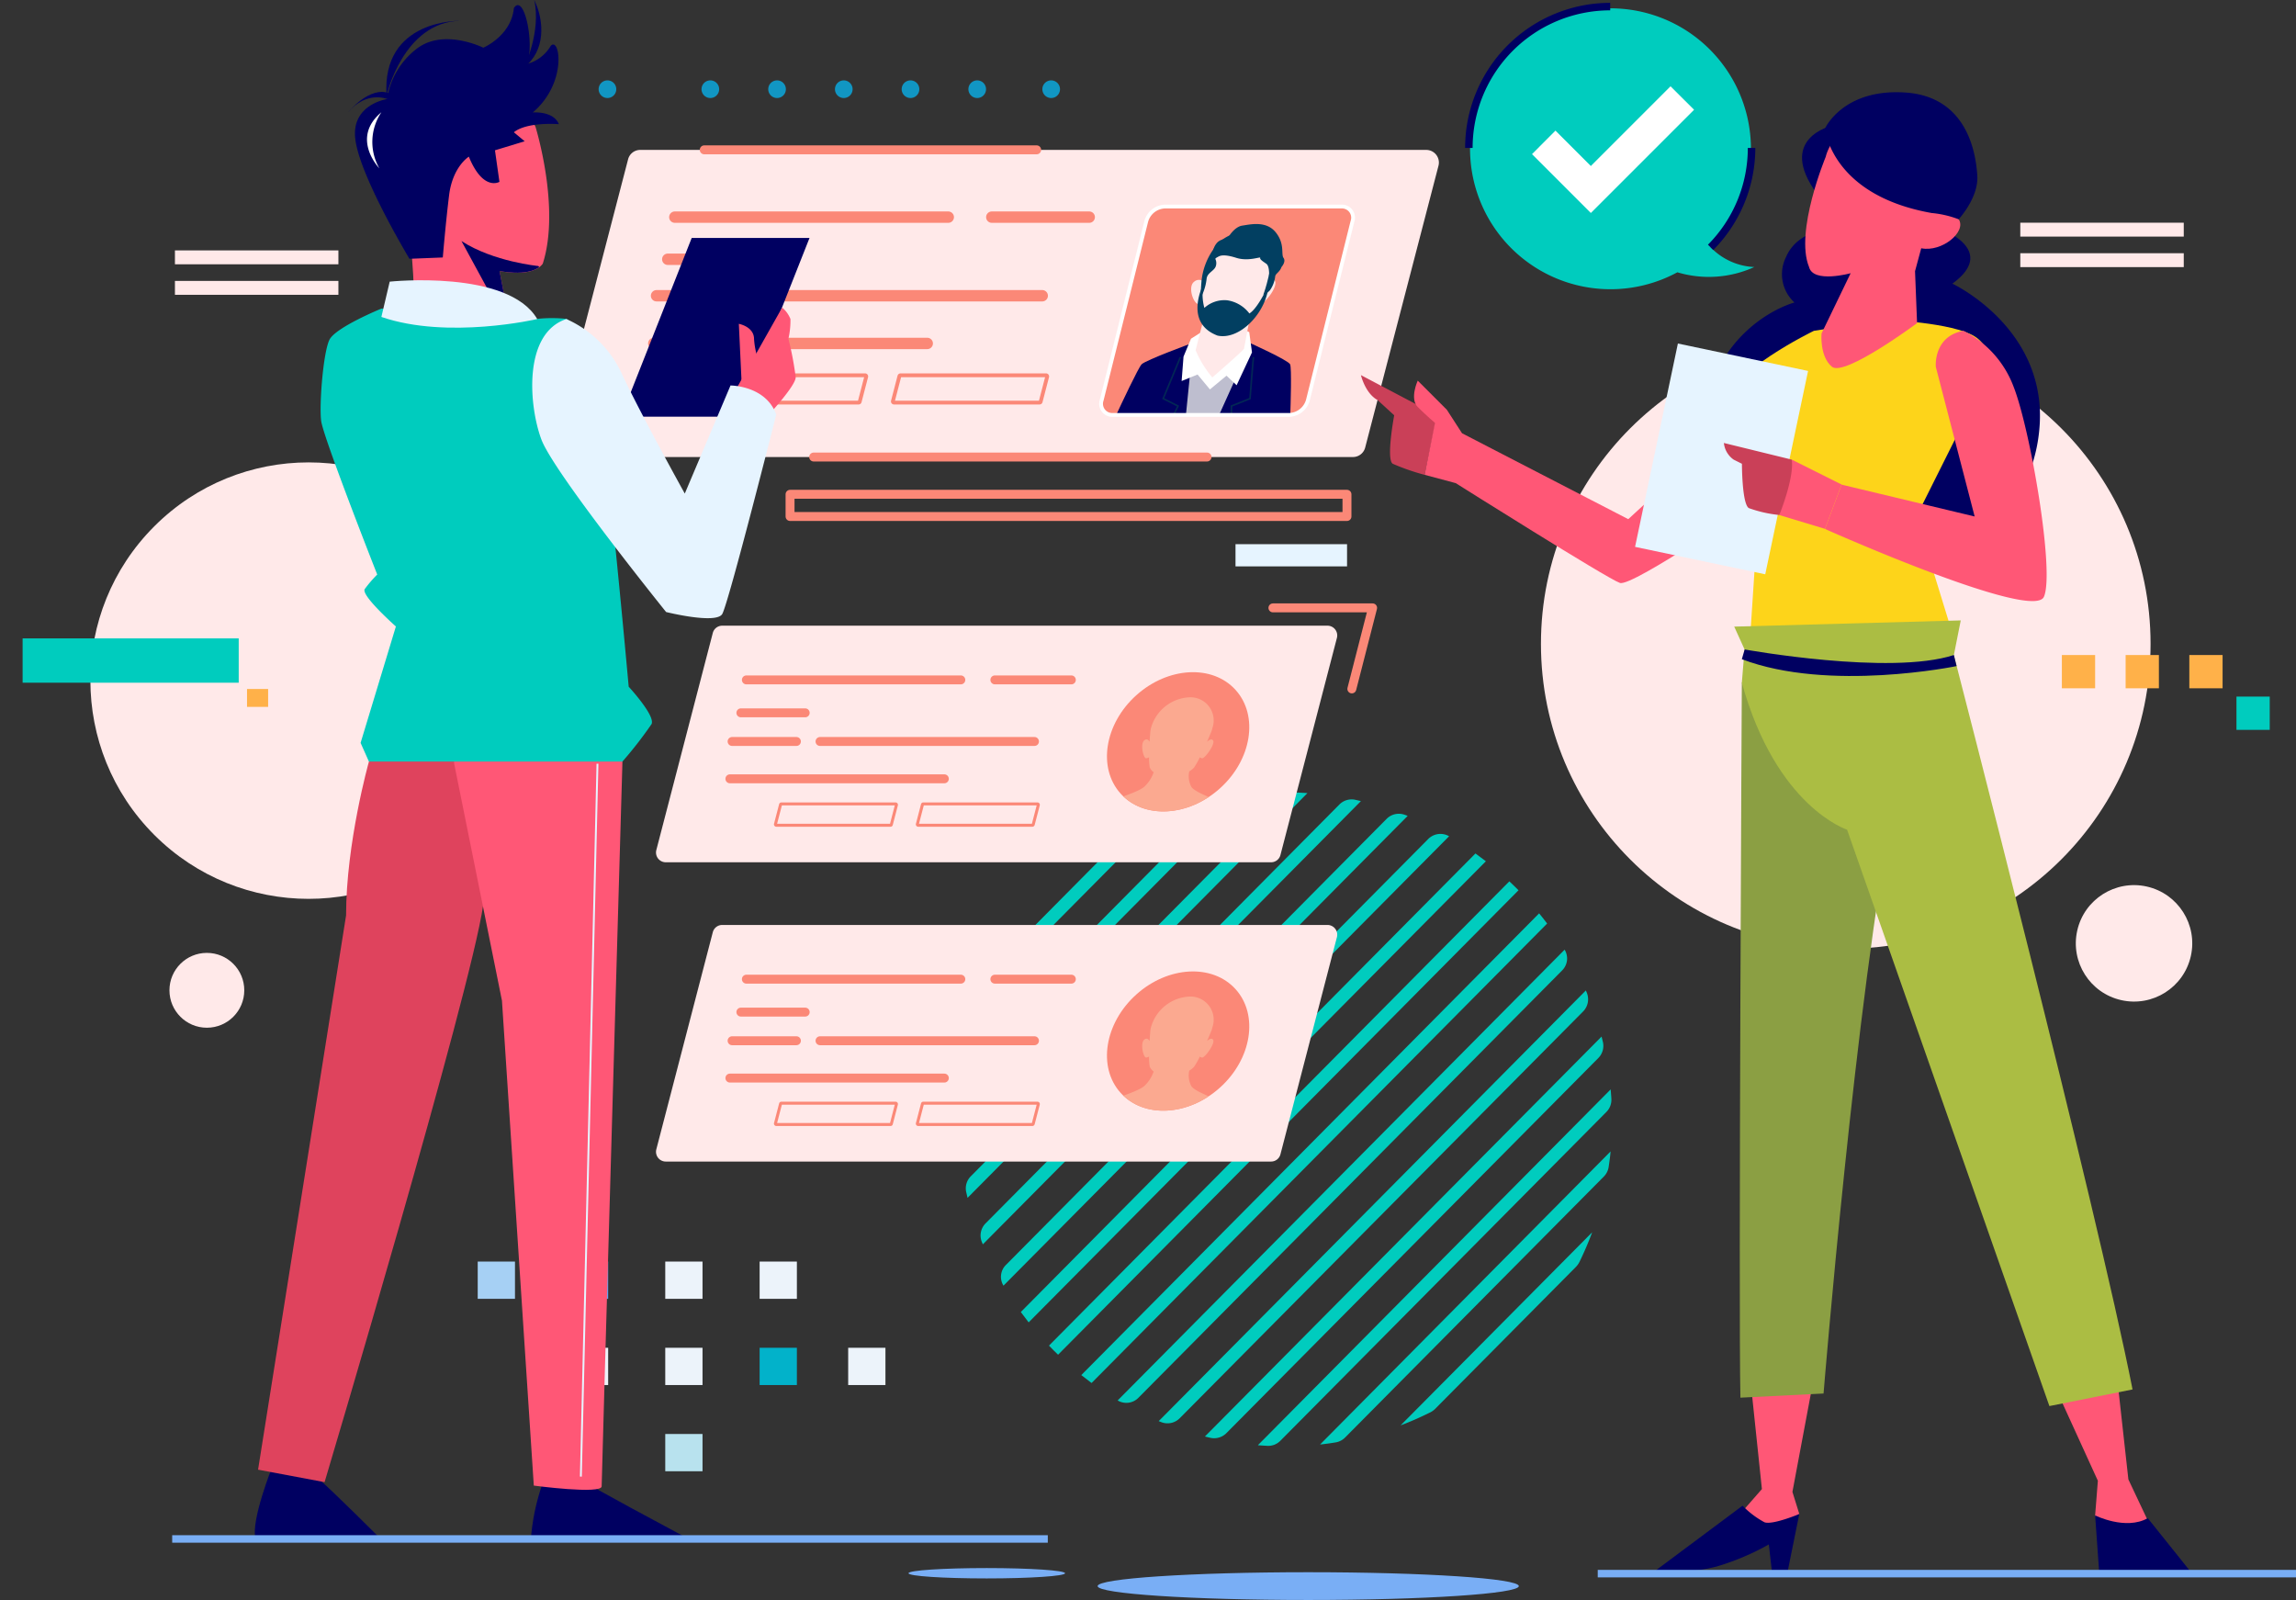 <svg xmlns="http://www.w3.org/2000/svg" xmlns:xlink="http://www.w3.org/1999/xlink" width="324.449" height="226.074" viewBox="0 0 324.449 226.074"><rect x="0" y="0" width="324.449" height="226.074" fill="#333333" stroke="none"/><defs><style>.a{fill:#67a4f4;}.b{fill:#a6d0f4;}.c{fill:#ecf3fa;}.d{fill:#b8e2ee;}.e{fill:#02b2ca;}.f{fill:#00ccbe;}.g{fill:#ffe9e9;}.ae,.af,.ag,.h,.n,.o,.p,.q,.s,.t,.w{fill:none;}.ae,.h,.p,.q{stroke:#fb8877;}.h,.p,.s,.t{stroke-linecap:round;stroke-linejoin:round;}.ae,.af,.ag,.h,.n,.o,.p,.q,.w{stroke-miterlimit:10;}.h{stroke-width:1.262px;}.i{fill:#fb8877;}.j{fill:#000061;}.k{fill:#bebecf;}.l{fill:#fff;}.m{fill:#023f61;}.n{stroke:#022755;stroke-width:0.228px;}.o{stroke:#fff;}.o,.q{stroke-width:0.536px;}.p{stroke-width:1.609px;}.r{fill:#e6f4ff;}.s,.t{stroke:#1196c3;stroke-width:2.496px;}.t{stroke-dasharray:0 9.428;}.u{fill:#ff5776;}.v{fill:#df435d;}.w{stroke:#e6f4ff;stroke-width:0.265px;}.x{fill:#ca4058;}.y{fill:#8b9f43;}.z{fill:#fdd41a;}.aa{fill:#abbd43;}.ab{fill:#ffb149;}.ac{clip-path:url(#a);}.ad{fill:#fba990;}.ae{stroke-width:0.421px;}.af{stroke:#000061;}.af,.ag{stroke-width:1.06px;}.ag{stroke:#79aef5;}.ah{fill:#79aef5;}</style><clipPath id="a"><ellipse cx="10.94" cy="8.845" rx="10.94" ry="8.845" transform="matrix(0.743, -0.669, 0.669, 0.743, 0, 14.631)"/></clipPath></defs><g transform="translate(-528.938 -166.79)"><g transform="translate(528.938 166.79)"><g transform="translate(67.506 166.396)"><rect class="a" width="5.265" height="5.265" transform="translate(13.168 11.86)"/><rect class="b" width="5.265" height="5.265" transform="translate(0 11.86)"/><rect class="c" width="5.265" height="5.265" transform="translate(13.168)"/><rect class="c" width="5.265" height="5.265" transform="translate(26.502 11.86)"/><rect class="c" width="5.265" height="5.265" transform="translate(39.837 11.86)"/><rect class="c" width="5.265" height="5.265" transform="translate(13.168 24.042)"/><rect class="c" width="5.265" height="5.265" transform="translate(26.502 24.042)"/><rect class="d" width="5.265" height="5.265" transform="translate(26.502 36.223)"/><rect class="e" width="5.265" height="5.265" transform="translate(39.837 24.042)"/><rect class="c" width="5.265" height="5.265" transform="translate(52.351 24.042)"/></g><g transform="translate(135.428 111.983)"><path class="f" d="M676.66,353.9l.333.133a2.428,2.428,0,0,0,2.638-.543l57-57.472a2.443,2.443,0,0,0,.521-2.649c-.044-.111-.089-.222-.133-.321Z" transform="translate(-648.349 -265.083)"/><path class="f" d="M671.43,351.54l.011.011a2.384,2.384,0,0,0,2.9-.366l59.91-60.42a2.38,2.38,0,0,0,.344-2.9l-.011-.011Z" transform="translate(-648.917 -265.647)"/><path class="f" d="M666.79,348.462c.477.377.964.754,1.452,1.119l64.377-64.92c-.366-.488-.743-.964-1.131-1.441Z" transform="translate(-649.42 -266.149)"/><path class="f" d="M689.3,355.938c.443.033.9.066,1.352.089a2.4,2.4,0,0,0,1.829-.72l46.066-46.454a2.428,2.428,0,0,0,.709-1.84c-.022-.454-.067-.9-.1-1.352Z" transform="translate(-646.979 -263.716)"/><path class="f" d="M707.5,351.158c1.441-.543,2.838-1.164,4.2-1.84a2.807,2.807,0,0,0,.665-.477l19.918-20.085a2.814,2.814,0,0,0,.477-.665c.665-1.363,1.275-2.771,1.807-4.212Z" transform="translate(-645.006 -261.741)"/><path class="f" d="M682.55,355.437c.255.067.51.122.776.188a2.437,2.437,0,0,0,2.272-.676l52.539-52.983a2.441,2.441,0,0,0,.654-2.272c-.067-.255-.122-.51-.188-.765Z" transform="translate(-647.711 -264.446)"/><path class="f" d="M697.23,354.981c.743-.078,1.474-.177,2.206-.3a2.426,2.426,0,0,0,1.341-.7l36.545-36.855a2.442,2.442,0,0,0,.687-1.352c.111-.732.211-1.463.277-2.206Z" transform="translate(-646.119 -262.858)"/><path class="f" d="M659.08,340.377c.366.5.732.975,1.108,1.463l64.61-65.153c-.488-.377-.975-.743-1.474-1.1Z" transform="translate(-650.256 -266.976)"/><path class="f" d="M652.358,304.966a2.409,2.409,0,0,0-.676,1.308c-.122.754-.233,1.519-.321,2.283L691.474,268.1c-.765.1-1.53.211-2.272.344a2.462,2.462,0,0,0-1.308.687Z" transform="translate(-651.093 -267.788)"/><path class="f" d="M656.612,291.319a2.822,2.822,0,0,0-.443.587,46.506,46.506,0,0,0-2.128,4.578l25.383-25.6a47.573,47.573,0,0,0-4.556,2.161,2.557,2.557,0,0,0-.588.443Z" transform="translate(-650.802 -267.487)"/><path class="f" d="M651.83,314.33a2.438,2.438,0,0,0-.709,1.807c.022.466.044.942.089,1.408L700.445,267.9c-.465-.033-.931-.055-1.408-.078a2.424,2.424,0,0,0-1.8.72Z" transform="translate(-651.119 -267.819)"/><path class="f" d="M654.66,328.4a2.424,2.424,0,0,0-.543,2.6c.055.122.1.244.155.366L714.3,270.83a3.781,3.781,0,0,0-.377-.144,2.427,2.427,0,0,0-2.6.565Z" transform="translate(-650.812 -267.526)"/><path class="f" d="M657.238,334.009a2.363,2.363,0,0,0-.355,2.882l.022.033,62.969-63.5h0a2.433,2.433,0,0,0-2.948.388Z" transform="translate(-650.53 -267.247)"/><path class="f" d="M727.723,279.14l-65.053,65.6c.421.443.842.865,1.286,1.286L729.02,280.4C728.6,279.982,728.167,279.55,727.723,279.14Z" transform="translate(-649.866 -266.591)"/><path class="f" d="M652.78,321.938a2.419,2.419,0,0,0-.654,2.25c.067.266.122.543.188.809L707.9,268.934c-.266-.067-.532-.122-.809-.188a2.431,2.431,0,0,0-2.239.676Z" transform="translate(-651.016 -267.724)"/></g><circle class="g" cx="43.073" cy="43.073" r="43.073" transform="translate(217.752 47.906)"/><circle class="g" cx="8.224" cy="8.224" r="8.224" transform="matrix(0.219, -0.976, 0.976, 0.219, 291.734, 139.518)"/><circle class="g" cx="30.836" cy="30.836" r="30.836" transform="translate(0 96.17) rotate(-45)"/><circle class="g" cx="5.287" cy="5.287" r="5.287" transform="translate(23.945 134.64)"/><g transform="translate(78.334 21.171)"><path class="g" d="M712.459,229.295H601.395a1.79,1.79,0,0,1-1.729-2.228l10.364-39.837a1.771,1.771,0,0,1,1.729-1.33H722.822a1.79,1.79,0,0,1,1.729,2.228l-10.364,39.837A1.783,1.783,0,0,1,712.459,229.295Z" transform="translate(-599.609 -185.889)"/><line class="h" x2="55.587" transform="translate(36.645 43.406)"/><line class="h" x2="46.975" transform="translate(21.183)"/><g transform="translate(77.282 8.014)"><path class="i" d="M695.932,222.56H670.959a1.572,1.572,0,0,1-1.563-2.084l6.3-25.272a2.845,2.845,0,0,1,2.6-2.084H703.27a1.572,1.572,0,0,1,1.563,2.084l-6.3,25.272A2.845,2.845,0,0,1,695.932,222.56Z" transform="translate(-669.331 -193.12)"/><g transform="translate(2.071 2.471)"><path class="j" d="M683.481,220.776l2.184-8.768-3.58-1.519s-6.673,2.439-7.249,3.037c-.477.5-2.871,5.609-3.636,7.249Z" transform="translate(-671.2 -193.707)"/><path class="j" d="M694.63,220.776c.055-1.64.211-6.75-.022-7.249-.277-.587-5.73-3.037-5.73-3.037l-4.334,1.519-2.184,8.768Z" transform="translate(-669.99 -193.707)"/><path class="k" d="M684.775,220.512l3.425-7.582-7.36.421-.72,7.16Z" transform="translate(-670.233 -193.443)"/><path class="l" d="M682.5,209.083l-1.6,1.02-1.053,2.527-.266,3.447,2.25-.92,1.751,2.106,2.339-1.94,1.43,1.352,2.172-4.644-.388-2.86-.909-.421Z" transform="translate(-670.291 -193.896)"/><g transform="translate(10.638)"><path class="g" d="M682.862,203.137a1.023,1.023,0,0,0-1.641-.41c-1.1.809.188,3.957.987,3A4.087,4.087,0,0,0,682.862,203.137Z" transform="translate(-680.797 -194.579)"/><path class="g" d="M689.8,203.087s1.053-1.3,1.84-.565-1.807,4.046-2.239,3.159S689.8,203.087,689.8,203.087Z" transform="translate(-679.878 -194.595)"/><g transform="translate(0.624 11.651)"><path class="g" d="M688.2,211.846l1.131-5.986-6.529.565-1.441,5.62a14.9,14.9,0,0,0,2.361,3.835C683.721,215.891,687.523,212.61,688.2,211.846Z" transform="translate(-681.36 -205.86)"/></g><path class="m" d="M693.364,201.424c-.244.732-.842.909-.887,1.33a4.239,4.239,0,0,1-.732,1.94,3.224,3.224,0,0,1-.632.543s-5.6,1.574-8.446-.61a4.8,4.8,0,0,1,.011-1.818c.188-.975-.288-1.153.266-1.64a1.811,1.811,0,0,0,.732-1.452,2.327,2.327,0,0,1,.621-1.762c.565-.543,1.075-.366,1.629-.853,0,0,.82-1.374,1.9-1.53s3.359-.732,4.711.931.732,3.115,1.12,3.636C694.04,200.682,693.364,201.424,693.364,201.424Z" transform="translate(-680.603 -195.349)"/><path class="g" d="M682.688,202.7s-2.638,7.282,2.339,7.825c4.4.1,5.963-5.265,6.6-8.014s.244-5.631-3.281-5.542S683.076,201.071,682.688,202.7Z" transform="translate(-680.668 -195.173)"/><path class="m" d="M684.069,200.153a1.355,1.355,0,0,1,.022,1.175c-.3.587-1.12.82-1.241,1.6a7.31,7.31,0,0,1-.7,2.461c-.222.066-.066-1.574-.022-2.139a9.425,9.425,0,0,1,1.629-4.378,5.294,5.294,0,0,1,3.99-2.45,3.782,3.782,0,0,1,4.256,1.818c.576,1.275-.344,4.522-.344,4.522s.144-1.541-.377-1.906-.942-.632-.865-.842-1.651.554-3.392,0-2.306-.31-2.594-.122A.955.955,0,0,0,684.069,200.153Z" transform="translate(-680.663 -195.241)"/></g><path class="n" d="M679.657,212.32c-.044.166-2.427,5.852-2.427,5.852l2.095,1.053-.587,1.175" transform="translate(-670.546 -193.509)"/><path class="n" d="M689.045,212.32c-.044.166-.488,5.852-.488,5.852l-2.627,1.053V220.4" transform="translate(-669.603 -193.509)"/></g></g><path class="o" d="M695.932,222.56H670.959a1.572,1.572,0,0,1-1.563-2.084l6.3-25.272a2.845,2.845,0,0,1,2.6-2.084H703.27a1.572,1.572,0,0,1,1.563,2.084l-6.3,25.272A2.845,2.845,0,0,1,695.932,222.56Z" transform="translate(-592.049 -185.106)"/><line class="p" x2="38.64" transform="translate(17.026 9.51)"/><line class="p" x2="38.64" transform="translate(14.056 27.356)"/><line class="p" x2="38.64" transform="translate(30.305 20.617)"/><line class="p" x2="11.594" transform="translate(16.029 15.462)"/><line class="p" x2="11.594" transform="translate(14.444 20.617)"/><line class="p" x2="13.767" transform="translate(61.818 9.51)"/><path class="q" d="M663.5,218.487H642.926a.165.165,0,0,1-.155-.2l.92-3.536a.166.166,0,0,1,.155-.122h20.572a.165.165,0,0,1,.155.2l-.92,3.536A.163.163,0,0,1,663.5,218.487Z" transform="translate(-594.93 -182.774)"/><path class="q" d="M640.428,218.487H619.856a.165.165,0,0,1-.155-.2l.92-3.536a.166.166,0,0,1,.155-.122h20.572a.165.165,0,0,1,.155.2l-.92,3.536A.154.154,0,0,1,640.428,218.487Z" transform="translate(-597.431 -182.774)"/><rect class="h" width="78.698" height="3.137" transform="translate(33.309 48.671)"/><rect class="r" width="15.762" height="3.137" transform="translate(96.256 55.72)"/><path class="m" d="M691.675,203.05s-1.463,3.325-2.738,4.112A4.824,4.824,0,0,0,685.8,205.3a4.216,4.216,0,0,0-3.226,1.075,7.314,7.314,0,0,1-.1-3.425s-2.937,5.487,1.962,7.338C687.563,210.975,691.376,207.062,691.675,203.05Z" transform="translate(-590.719 -184.04)"/></g><g transform="translate(85.839 12.603)"><line class="s" transform="translate(62.703)"/><line class="t" x1="47.03" transform="translate(5.221)"/><line class="s"/></g><g transform="translate(36.004)"><g transform="translate(0 0.728)"><path class="j" d="M624.757,222.381H608.12L618.1,197.12h16.649Z" transform="translate(-556.357 -164.23)"/><path class="j" d="M563.847,353.87s-2.937,7.338-2.35,9.987h17.624s-6.462-6.462-8.812-8.513Z" transform="translate(-561.42 -147.234)"/><path class="j" d="M604.854,356.137l5.875,3.226,7.637,4.112H596.64a31.082,31.082,0,0,1,1.762-7.925Z" transform="translate(-557.601 -147.052)"/><g transform="translate(0.466)"><path class="u" d="M622.82,217.45,629.282,206a3.963,3.963,0,0,1,1.175,1.618,11.641,11.641,0,0,1-.288,2.793,45.4,45.4,0,0,1,1.031,5.431c0,1.175-3.669,5.143-3.669,5.143Z" transform="translate(-555.228 -163.267)"/><g transform="translate(13.69)"><path class="u" d="M598.984,183.449s3.558,11.45,1.02,19.331c-1.53,2.04-6.107,1.02-6.107,1.02l1.275,6.617-13.224-.255-.255-5.852-.765-11.2a13.537,13.537,0,0,1,6.617-13.1c7.87-4.7,11.439,3.436,11.439,3.436" transform="translate(-573.469 -166.243)"/><path class="j" d="M592.324,173.458s3.946-1.652,4.323-5.6c1.4-2.161,2.926,4.7,1.906,7.881a5.51,5.51,0,0,0,3.3-2.538c1.275-1.4,2.416,5.21-2.538,9.411,0,0,2.926-.255,3.691,1.652,0,0-4.456-.377-6.362,1.142l1.53,1.275-4.2,1.275.632,4.456s-2.294,1.4-4.323-3.558c0,0-2.295,1.4-2.793,5.465s-.887,8.779-.887,8.779l-4.711.188s-6.861-11.384-7.626-16.715c-.765-5.088,4.456-5.852,4.456-5.852a10.982,10.982,0,0,1,4.2-7.116C586.726,170.665,592.324,173.458,592.324,173.458Z" transform="translate(-574.191 -167.447)"/><path class="j" d="M593.146,201.743s3.769.831,5.609-.543l-.122-.155s-6.318-.587-10.862-3.525l5.431,9.987,1.042-.111Z" transform="translate(-572.719 -164.186)"/></g><path class="v" d="M577.5,264.487s-3.226,11.45-3.226,21.725l-12.436,78.31,9.4,1.762s20.65-69.21,22.412-81.536c0,0,5.287-18.211,4.112-22.313C596.589,258.313,583.377,255.088,577.5,264.487Z" transform="translate(-561.84 -157.588)"/><path class="u" d="M610.617,264.714s-2.937,101.21-2.937,102.385-9.588-.1-9.588-.1l-4.5-68.523L586.841,265s-.587-6.163,7.637-8.225S608.854,259.427,610.617,264.714Z" transform="translate(-559.13 -157.815)"/><path class="f" d="M578.4,206.13s-6.462,2.638-7.338,4.4-1.463,9.1-1.175,11.45,7.925,21.725,7.925,21.725a17.841,17.841,0,0,0-1.762,2.051c-.588.876,4.4,5.287,4.4,5.287l-4.988,16.449,1.175,2.638h35.824a56.9,56.9,0,0,0,4.112-5.287c.587-1.175-3.225-5.287-3.225-5.287s-3.226-35.824-4.4-40.524-3.525-11.162-4.4-11.45a19.118,19.118,0,0,0-4.112,0Z" transform="translate(-560.976 -163.253)"/><path class="r" d="M577.56,207.7l1.175-4.988s16.737-1.762,20.849,5.287C599.584,208,586.959,210.934,577.56,207.7Z" transform="translate(-560.136 -163.645)"/><path class="r" d="M601.612,207.46a15.571,15.571,0,0,1,7.925,7.925c2.937,6.163,8.812,16.737,8.812,16.737l6.462-15.274s4.988,0,6.462,4.112c0,0-6.75,26.724-7.637,28.187s-7.925-.288-7.925-.288-15.862-19.674-17.624-24.374S595.449,209.511,601.612,207.46Z" transform="translate(-558.051 -163.109)"/></g><path class="u" d="M623.518,216.295l-.388-8.225s2.15.388,2.15,2.15a11.526,11.526,0,0,0,.975,3.913Z" transform="translate(-554.729 -163.042)"/></g><path class="j" d="M578.817,179.508s-2.849-1.219-5.487,1.862c0,0,3.081-3.813,5.875-2.638Z" transform="translate(-560.129 -165.52)"/><path class="j" d="M578.223,180.014s2.35-10.419,10.43-10.574C588.654,169.44,577.492,169.141,578.223,180.014Z" transform="translate(-559.602 -166.503)"/><path class="j" d="M595.78,176.267s2.416-5.066,1.4-9.477C598.64,169.727,598.784,173.984,595.78,176.267Z" transform="translate(-557.695 -166.79)"/><path class="l" d="M577.759,181.1a7.519,7.519,0,0,0-.288,7.925S573.359,184.769,577.759,181.1Z" transform="translate(-559.869 -165.238)"/><line class="w" x1="2.35" y2="100.722" transform="translate(46.077 107.916)"/></g><g transform="translate(192.314 13.026)"><path class="x" d="M713.2,220.285,702.44,214.61s.587,2.549,2.35,3.525l2.35,2.15s-1.175,6.263-.2,6.85a31.257,31.257,0,0,0,4.5,1.563Z" transform="translate(-702.44 -174.631)"/><g transform="translate(7.503)"><g transform="translate(34.085 82.191)"><g transform="translate(0 98.935)"><path class="u" d="M749.85,362.9l4.112-4.7L752.4,343.324l9-1.374L758.274,358.6l.975,3.126-4.888,2.937Z" transform="translate(-738.888 -341.95)"/><path class="j" d="M752.3,358.73l-12.337,9.2a24.377,24.377,0,0,0,8.612-.587,35.708,35.708,0,0,0,7.438-3.137l.488,4.312,2.15-.388,1.663-8.225s-3.724,1.563-4.9,1.175A12.624,12.624,0,0,1,752.3,358.73Z" transform="translate(-739.96 -340.131)"/></g><path class="y" d="M751.029,253.942s-.488,88.1-.2,101.022l11.749-.587s4.567-56.319,9.987-83.4C773.153,268.041,765.327,247.48,751.029,253.942Z" transform="translate(-738.792 -252.693)"/></g><g transform="translate(91.546 181.913)"><path class="u" d="M799.637,342.66l1.563,14.1,3.325,7.039-7.238.4-.787-2.35.388-4.9L791.8,345.8Z" transform="translate(-791.8 -342.66)"/><path class="j" d="M803.478,360.359l6.263,7.825H796.628l-.588-8.224C796.04,359.971,800.352,362.121,803.478,360.359Z" transform="translate(-791.34 -340.784)"/></g><path class="j" d="M779.825,196.087s7.925,2.937,1.463,7.637c0,0,13.213,6.163,12.337,19.974S780.113,246.01,766.9,243.672s-23.488-13.212-20.262-24.075,12.337-13.212,12.337-13.212a5.413,5.413,0,0,1-1.175-6.462c1.762-4.112,7.338-4.112,7.338-4.112Z" transform="translate(-705.215 -176.669)"/><path class="j" d="M762.893,182.82s-7.925,1.762-2.051,9.688l8.513-8.812Z" transform="translate(-703.846 -178.078)"/><path class="z" d="M761.378,209.113s-12.525,6.074-12.137,10.375,4.4,13.512,4.4,13.512l-1.175,17.912,28.1-.288-4.7-15.274,9.787-19.575s1.563-3.913-1.563-5.875-12.525-2.35-12.525-2.35Z" transform="translate(-704.869 -175.396)"/><path class="aa" d="M751.105,254.681l.388-4.7-1.463-3.226,32.011-.876-.975,4.9s20.162,77.911,25.25,103.759l-11.749,2.35L765.98,275.453C765.98,275.431,756,272.3,751.105,254.681Z" transform="translate(-704.783 -171.241)"/><path class="u" d="M774.6,203.527l.288,7.338s-10.275,7.637-12.037,6.163-1.463-4.7-1.463-4.7l4.112-8.513s-5.287,1.463-5.875-.876c-2.051-4.988,2.35-15.562,2.35-15.562s1.463-7.05,11.45-5.875,3.525,13.8,3.525,13.8,2.638-.876,3.813.876-2.35,4.7-5.287,4.112Z" transform="translate(-703.802 -178.235)"/><path class="u" d="M712.17,221.284l-1.463,7.338,4.4,1.175s21.437,13.512,23.2,14.1,19.674-11.749,19.674-11.749l-4.012-10.574-14.487,13.312-23.487-12.137-2.15-3.325-4.112-4.112s-1.175,2.549,0,3.724S712.17,221.284,712.17,221.284Z" transform="translate(-709.209 -174.555)"/><path class="j" d="M780.488,196.5s2.838-3.037,2.638-6.163-1.374-11.162-10.175-11.749-11.35,5.088-11.35,5.088.787,9.4,15.074,11.938A14.26,14.26,0,0,1,780.488,196.5Z" transform="translate(-703.529 -178.542)"/><path class="j" d="M751.4,249.58s20.561,3.724,29.562.787l.388,1.563s-18.012,3.724-30.349-.975Z" transform="translate(-704.678 -170.839)"/></g></g><rect class="r" width="18.799" height="29.362" transform="translate(237.104 48.539) rotate(11.894)"/><g transform="translate(243.601 46.742)"><path class="u" d="M781.175,208.96a14.527,14.527,0,0,1,7.05,7.825c2.35,5.875,5.875,26.236,4.312,29.761s-30.936-9.588-30.936-9.588l2.35-6.263,18.8,4.5-5.487-21.138C777.262,214.048,776.874,209.736,781.175,208.96Z" transform="translate(-747.313 -208.96)"/><path class="u" d="M764.582,228.9l-7.049-3.525-1.762,7.837,6.462,1.951Z" transform="translate(-747.945 -207.18)"/><path class="x" d="M758.3,225.61l-9.588-2.35a3.287,3.287,0,0,0,1.374,2.35l1.175.587s0,5.675.975,6.263a17.667,17.667,0,0,0,4.312.975S758.686,228.159,758.3,225.61Z" transform="translate(-748.71 -207.41)"/></g><rect class="f" width="30.537" height="6.263" transform="translate(3.195 90.203)"/><rect class="ab" width="2.982" height="2.527" transform="translate(34.907 97.353)"/><g transform="translate(161.307 98.504)"><path class="g" d="M675.734,265.946c-.011-1.785-.033-3.569-.044-5.354-.011-.9-.011-1.785-.022-2.682a9.88,9.88,0,0,1,.044-1c.011-.022.011-.044.022-.066.133-.177-.022-.277-.454-.288a.05.05,0,0,1,0-.055c.122-.255.388-.266.809-.033-.443-.61-1.463-.022-1.02.587.621.865,1.629-.011,1.319-.876a.817.817,0,0,0-1.175-.421,1.465,1.465,0,0,0-.709,1.219,18.447,18.447,0,0,0-.011,2.073c.011.765.011,1.53.022,2.294.011,1.53.022,3.059.044,4.589a.588.588,0,0,0,1.175.011Z" transform="translate(-674.466 -255.659)"/></g><g transform="translate(92.701 88.408)"><path class="g" d="M699.481,279.98H613.944a1.378,1.378,0,0,1-1.33-1.718l7.981-30.681a1.374,1.374,0,0,1,1.33-1.031h85.537a1.378,1.378,0,0,1,1.33,1.718l-7.981,30.681A1.365,1.365,0,0,1,699.481,279.98Z" transform="translate(-612.571 -246.55)"/><g transform="translate(59.735 2.523)"><g transform="translate(18.043 22.86)"><path class="g" d="M683.915,270.625v-.587a.389.389,0,0,0-.055-.222.535.535,0,0,0-.31-.31.5.5,0,0,0-.222-.055c-.055.011-.1.011-.155.022a.549.549,0,0,0-.255.155.58.58,0,0,0-.177.41v.587a.39.39,0,0,0,.055.222.535.535,0,0,0,.31.31.5.5,0,0,0,.222.055c.055-.011.1-.011.155-.022a.549.549,0,0,0,.255-.155.58.58,0,0,0,.177-.41Z" transform="translate(-682.74 -269.45)"/></g><ellipse class="i" cx="10.94" cy="8.845" rx="10.94" ry="8.845" transform="matrix(0.743, -0.669, 0.669, 0.743, 0, 14.631)"/><g transform="translate(0 0)"><g class="ac"><g transform="translate(0.973 7.597)"><path class="ad" d="M686.9,271.076c-.743-.987-3.758-1.707-4.589-2.693a3.154,3.154,0,0,1-.321-2.239,2.907,2.907,0,0,0,.687-.554,11.556,11.556,0,0,0,.809-1.441.467.467,0,0,0,.344.144c.4-.011,1.9-2.062,1.508-2.538-.222-.266-.576-.033-.842.211.4-.909.676-1.607.676-1.607h-.011c.033-.111.078-.233.1-.344A3.276,3.276,0,0,0,682,255.68a5.927,5.927,0,0,0-5.42,4.334,2.079,2.079,0,0,0-.067.344h-.011s-.066.7-.122,1.607c-.144-.255-.377-.488-.743-.211-.621.477-.144,2.527.244,2.538a.771.771,0,0,0,.421-.144,8.6,8.6,0,0,0,.1,1.441,1.64,1.64,0,0,0,.554.676,4.9,4.9,0,0,1-1.4,2.117c-1.33.986-4.7,1.707-5.93,2.693-1.108.887-2.106,3.492-2.294,4h19.841C687.269,274.556,687.58,271.963,686.9,271.076Z" transform="translate(-667.34 -255.68)"/></g></g></g></g><g transform="translate(10.441 7.659)"><line class="h" x2="30.304" transform="translate(2.328)"/><line class="h" x2="30.304" transform="translate(0 13.977)"/><line class="h" x2="30.304" transform="translate(12.736 8.701)"/><line class="h" x2="9.089" transform="translate(1.552 4.655)"/><line class="h" x2="9.089" transform="translate(0.31 8.701)"/><line class="h" x2="10.807" transform="translate(37.443)"/><path class="ae" d="M662.14,272.285H646.012a.126.126,0,0,1-.122-.155l.721-2.771a.12.12,0,0,1,.122-.089H662.86a.126.126,0,0,1,.122.155l-.721,2.771A.13.13,0,0,1,662.14,272.285Z" transform="translate(-619.399 -251.746)"/><path class="ae" d="M644.05,272.285H627.922a.126.126,0,0,1-.122-.155l.721-2.771a.12.12,0,0,1,.122-.089h16.128a.126.126,0,0,1,.122.155l-.72,2.771A.112.112,0,0,1,644.05,272.285Z" transform="translate(-621.361 -251.746)"/></g></g><g transform="translate(92.701 130.694)"><path class="g" d="M699.481,318.13H613.944a1.378,1.378,0,0,1-1.33-1.718l7.981-30.681a1.374,1.374,0,0,1,1.33-1.031h85.537a1.378,1.378,0,0,1,1.33,1.718L700.812,317.1A1.365,1.365,0,0,1,699.481,318.13Z" transform="translate(-612.571 -284.7)"/><g transform="translate(59.735 2.521)"><g transform="translate(18.042 22.862)"><path class="g" d="M683.915,308.775v-.587a.389.389,0,0,0-.055-.222.535.535,0,0,0-.31-.31.5.5,0,0,0-.222-.055c-.055.011-.1.011-.155.022a.548.548,0,0,0-.255.155.58.58,0,0,0-.177.41v.587a.39.39,0,0,0,.055.222.535.535,0,0,0,.31.31.5.5,0,0,0,.222.055c.055-.011.1-.011.155-.022a.549.549,0,0,0,.255-.155.58.58,0,0,0,.177-.41Z" transform="translate(-682.74 -307.6)"/></g><ellipse class="i" cx="10.94" cy="8.845" rx="10.94" ry="8.845" transform="matrix(0.743, -0.669, 0.669, 0.743, 0, 14.631)"/><g transform="translate(0 0)"><g class="ac"><g transform="translate(0.972 7.599)"><path class="ad" d="M686.9,309.226c-.743-.987-3.758-1.707-4.589-2.693a3.154,3.154,0,0,1-.321-2.239,2.907,2.907,0,0,0,.687-.554,11.556,11.556,0,0,0,.809-1.441.467.467,0,0,0,.344.144c.4-.011,1.9-2.062,1.508-2.538-.222-.266-.576-.033-.842.211.4-.909.676-1.607.676-1.607h-.011c.033-.111.078-.233.1-.344A3.276,3.276,0,0,0,682,293.83a5.927,5.927,0,0,0-5.42,4.334,2.079,2.079,0,0,0-.067.344h-.011s-.066.7-.122,1.607c-.144-.255-.377-.488-.743-.211-.621.477-.144,2.527.244,2.538a.771.771,0,0,0,.421-.144,8.6,8.6,0,0,0,.1,1.441,1.64,1.64,0,0,0,.554.676,4.9,4.9,0,0,1-1.4,2.117c-1.33.986-4.7,1.707-5.93,2.693-1.108.887-2.106,3.492-2.294,4h19.841C687.269,312.706,687.58,310.113,686.9,309.226Z" transform="translate(-667.34 -293.83)"/></g></g></g></g><g transform="translate(10.441 7.659)"><line class="h" x2="30.304" transform="translate(2.328)"/><line class="h" x2="30.304" transform="translate(0 13.977)"/><line class="h" x2="30.304" transform="translate(12.736 8.701)"/><line class="h" x2="9.089" transform="translate(1.552 4.655)"/><line class="h" x2="9.089" transform="translate(0.31 8.701)"/><line class="h" x2="10.807" transform="translate(37.443)"/><path class="ae" d="M662.14,310.435H646.012a.126.126,0,0,1-.122-.155l.721-2.771a.12.12,0,0,1,.122-.089H662.86a.126.126,0,0,1,.122.155l-.721,2.771A.13.13,0,0,1,662.14,310.435Z" transform="translate(-619.399 -289.896)"/><path class="ae" d="M644.05,310.435H627.922a.126.126,0,0,1-.122-.155l.721-2.771a.12.12,0,0,1,.122-.089h16.128a.126.126,0,0,1,.122.155l-.72,2.771A.112.112,0,0,1,644.05,310.435Z" transform="translate(-621.361 -289.896)"/></g></g><path class="h" d="M691.22,244.28h14.088l-2.937,11.45" transform="translate(-511.343 -158.388)"/><g transform="translate(207.566 0.92)"><path class="f" d="M756.536,204.431a9.109,9.109,0,0,1-6.174-2.793,19.846,19.846,0,1,0-4.7,3.536A15.5,15.5,0,0,0,756.536,204.431Z" transform="translate(-716.2 -167.62)"/><path class="af" d="M747.02,199.694a19.926,19.926,0,0,0,5.786-14.044" transform="translate(-712.858 -165.665)"/><path class="af" d="M736.174,167.63A19.977,19.977,0,0,0,716.2,187.6" transform="translate(-716.2 -167.619)"/><path class="l" d="M732.563,195.691l-8.313-8.313,3.314-3.325,5,5,11.262-11.262,3.325,3.314Z" transform="translate(-715.327 -166.517)"/></g><g transform="translate(291.363 92.553)"><rect class="f" width="4.7" height="4.7" transform="translate(24.673 5.875)"/><rect class="ab" width="4.7" height="4.7"/><rect class="ab" width="4.7" height="4.7" transform="translate(9.011)"/><rect class="ab" width="4.7" height="4.7" transform="translate(18.012)"/></g><g transform="translate(24.72 35.381)"><rect class="g" width="23.1" height="1.962"/><rect class="g" width="23.1" height="1.962" transform="translate(0 4.312)"/></g><g transform="translate(285.488 31.468)"><rect class="g" width="23.1" height="1.962"/><rect class="g" width="23.1" height="1.962" transform="translate(0 4.312)"/></g></g><line class="ag" x2="123.733" transform="translate(553.27 384.24)"/><line class="ag" x2="98.672" transform="translate(754.715 389.14)"/><ellipse class="ah" cx="29.761" cy="1.962" rx="29.761" ry="1.962" transform="translate(684.042 388.94)"/><path class="ah" d="M666.884,367.412c0,.4-4.955.732-11.062.732s-11.062-.321-11.062-.732,4.955-.732,11.062-.732S666.884,367.013,666.884,367.412Z" transform="translate(12.558 21.673)"/></g></svg>